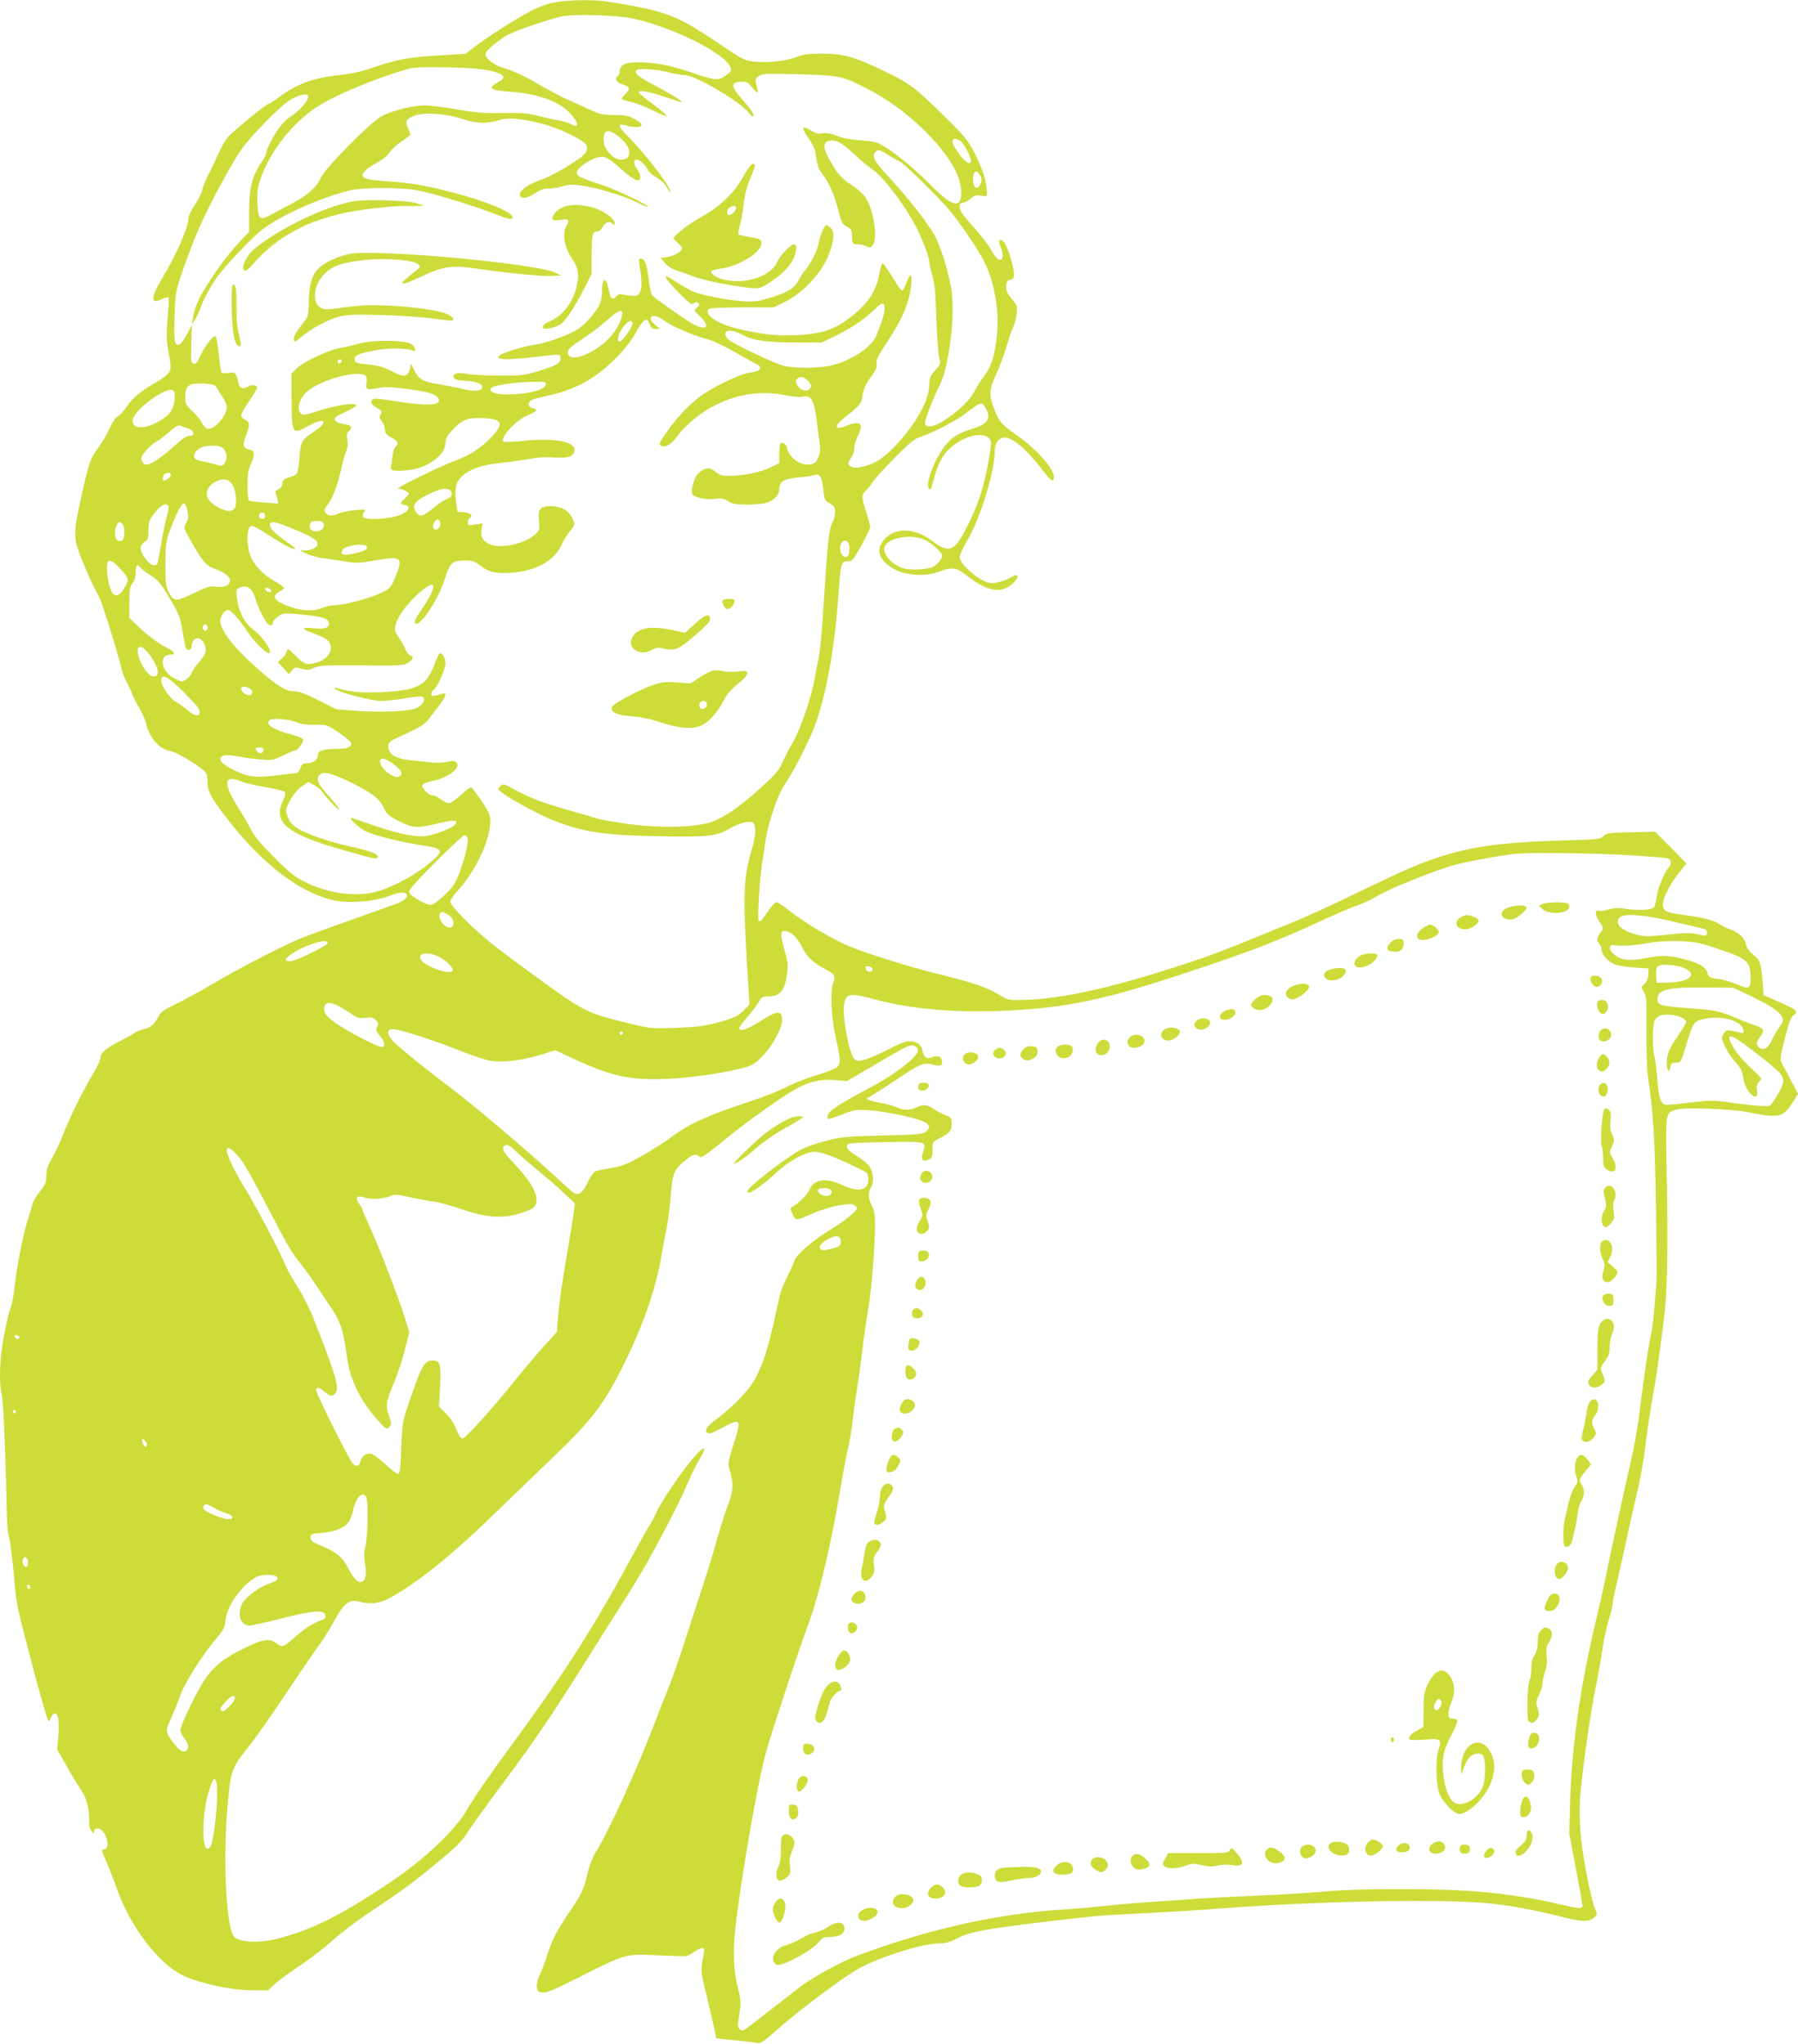 <?xml version="1.0" standalone="no"?>
<!DOCTYPE svg PUBLIC "-//W3C//DTD SVG 20010904//EN"
 "http://www.w3.org/TR/2001/REC-SVG-20010904/DTD/svg10.dtd">
<svg version="1.0" xmlns="http://www.w3.org/2000/svg"
 width="1126pt" height="1280pt" viewBox="0 0 1126 1280"
 preserveAspectRatio="xMidYMid meet">
<g transform="translate(0,1280) scale(0.1,-0.1)"
fill="#cddc39" stroke="none">
<path d="M3473 12785 c-50 -9 -100 -28 -160 -60 -100 -54 -261 -157 -343 -220
l-55 -42 -180 -11 c-187 -12 -255 -25 -420 -82 -58 -20 -127 -34 -195 -41
-156 -16 -267 -57 -376 -140 -28 -21 -56 -39 -62 -39 -14 0 -223 -172 -257
-211 -14 -18 -41 -64 -58 -103 -17 -39 -45 -98 -63 -131 -17 -33 -34 -76 -38
-95 -3 -19 -24 -61 -46 -94 -22 -32 -40 -69 -40 -82 0 -56 -72 -222 -166 -380
-72 -121 -72 -162 0 -127 20 9 38 14 41 11 4 -3 1 -60 -5 -126 -8 -87 -8 -137
0 -183 23 -132 23 -138 7 -163 -9 -13 -42 -39 -74 -57 -99 -56 -154 -101 -189
-155 -19 -29 -43 -55 -54 -59 -12 -4 -33 -34 -54 -78 -18 -40 -52 -96 -74
-126 -46 -60 -56 -88 -106 -317 -49 -219 -48 -247 14 -397 28 -67 59 -138 70
-157 10 -19 26 -48 34 -65 18 -36 121 -369 136 -440 6 -27 22 -68 34 -90 13
-22 27 -51 31 -65 4 -14 24 -54 45 -90 21 -36 41 -81 45 -100 18 -89 84 -163
155 -175 46 -8 213 -112 223 -140 4 -9 7 -35 7 -58 0 -54 24 -98 124 -226 215
-277 442 -453 651 -506 104 -26 276 -13 379 30 72 30 123 12 79 -28 -20 -17
-41 -25 -358 -136 -121 -43 -256 -93 -300 -111 -117 -49 -380 -185 -540 -280
-77 -45 -182 -103 -233 -127 -77 -37 -95 -50 -111 -81 -25 -48 -48 -68 -91
-77 -19 -4 -46 -15 -60 -25 -14 -10 -56 -33 -95 -53 -83 -42 -115 -70 -115
-100 0 -12 -22 -59 -49 -104 -60 -99 -148 -278 -192 -392 -18 -46 -48 -108
-66 -138 -25 -43 -33 -67 -33 -105 0 -42 -6 -56 -40 -99 -22 -28 -43 -63 -46
-77 -4 -15 -17 -60 -30 -100 -29 -90 -69 -294 -83 -423 -6 -53 -17 -111 -25
-130 -8 -19 -26 -93 -40 -166 -28 -142 -34 -305 -15 -378 10 -34 25 -400 32
-760 1 -49 6 -101 10 -115 10 -33 25 -150 37 -290 12 -143 18 -169 97 -470 71
-271 111 -410 119 -410 2 0 9 11 14 25 5 14 16 25 24 25 21 0 29 -52 21 -145
l-7 -82 63 -109 c34 -60 75 -128 91 -151 31 -46 48 -115 46 -188 0 -31 5 -52
16 -63 15 -15 16 -15 16 1 0 23 32 22 54 -2 33 -36 40 -111 10 -111 -20 0 -17
-17 12 -80 14 -30 42 -100 61 -155 84 -243 261 -479 415 -554 102 -50 303 -94
429 -95 l106 -1 44 40 c24 23 96 75 159 117 64 42 156 113 205 158 50 45 155
125 235 178 190 126 267 182 432 319 106 88 145 127 174 175 20 33 125 178
232 322 200 269 289 400 522 771 74 119 176 279 226 358 50 78 114 183 141
232 120 215 226 423 258 503 20 48 51 112 70 144 66 107 33 101 -57 -11 -77
-95 -182 -254 -210 -318 -11 -26 -29 -60 -39 -74 -10 -14 -44 -74 -77 -135
-273 -505 -440 -768 -797 -1254 -133 -182 -235 -330 -273 -397 -68 -120 -262
-305 -468 -444 -317 -213 -496 -303 -713 -359 -131 -33 -258 -24 -282 21 -44
82 -61 482 -35 798 19 228 27 252 128 376 36 44 145 198 241 342 96 144 194
287 217 317 22 31 62 96 88 144 55 102 92 129 152 112 65 -19 124 -12 185 20
164 86 386 263 640 510 100 96 269 259 376 362 244 233 322 331 436 555 133
260 222 511 257 728 9 55 23 129 31 165 8 36 19 126 25 200 13 149 19 163 94
225 46 37 65 42 84 23 13 -13 29 -3 187 126 104 84 269 203 387 278 96 60 178
82 278 74 l75 -6 196 115 c176 104 199 115 223 106 40 -16 32 -44 -26 -96 -72
-63 -162 -121 -293 -190 -144 -76 -213 -122 -220 -146 -4 -11 -4 -23 -1 -26 3
-3 43 9 88 27 78 30 88 32 168 27 136 -10 337 -56 365 -83 20 -20 19 -27 -6
-50 -19 -17 -44 -20 -268 -25 -221 -5 -257 -8 -355 -33 -62 -15 -133 -40 -165
-58 -108 -61 -331 -236 -331 -259 0 -28 75 20 179 115 75 70 165 122 228 132
46 7 143 -29 333 -125 22 -12 25 -69 4 -92 -25 -28 -79 -24 -152 11 -99 46
-175 35 -202 -29 -12 -30 -66 -84 -105 -107 -18 -10 -18 -12 -1 -48 20 -43 17
-43 141 11 45 19 114 39 158 46 68 10 79 9 94 -6 15 -15 14 -19 -26 -55 -24
-22 -86 -66 -139 -98 -111 -69 -209 -155 -219 -193 -3 -14 -23 -58 -44 -97
-20 -39 -42 -97 -49 -130 -64 -306 -101 -426 -161 -525 -41 -69 -135 -164
-238 -241 -56 -42 -70 -63 -53 -80 11 -11 29 -5 97 32 116 61 120 55 70 -101
-37 -116 -38 -124 -25 -168 26 -90 24 -122 -14 -224 -19 -52 -49 -146 -66
-208 -17 -63 -55 -188 -85 -279 -30 -91 -84 -257 -120 -370 -37 -113 -83 -243
-102 -290 -20 -47 -57 -141 -83 -210 -108 -285 -300 -705 -370 -810 -16 -25
-36 -74 -45 -110 -30 -126 -36 -140 -111 -252 -91 -136 -113 -177 -149 -288
-15 -47 -36 -102 -47 -123 -11 -21 -18 -53 -16 -70 3 -28 7 -32 36 -35 27 -3
78 19 240 101 277 140 276 140 464 133 84 -3 165 -6 180 -7 16 -1 41 9 62 25
36 27 66 34 66 15 0 -7 -5 -39 -11 -73 -11 -58 -9 -71 29 -226 22 -91 44 -185
49 -210 l8 -45 115 -12 c63 -6 126 -14 140 -17 21 -6 41 7 130 86 144 127 423
335 517 385 140 74 396 153 498 153 34 0 65 8 95 24 90 48 179 65 600 115 286
34 333 38 620 51 118 6 298 17 400 25 610 48 1385 65 1710 37 132 -12 309 -44
499 -93 94 -24 142 -24 172 0 23 18 23 19 6 63 -27 71 -75 317 -87 451 -7 68
-9 171 -5 232 8 135 67 557 100 709 13 61 31 163 40 226 9 63 28 149 41 190
13 41 24 85 24 98 0 12 9 60 20 105 11 45 38 168 61 272 22 105 56 253 74 330
19 77 41 205 50 285 9 80 28 205 41 279 22 118 37 217 74 506 21 158 27 437
19 845 -9 472 -12 447 59 471 47 16 340 5 447 -16 198 -39 220 -34 281 60 l34
55 -35 67 c-19 38 -44 84 -55 103 -26 45 -26 46 10 186 22 90 35 123 52 136
21 16 22 18 7 33 -8 9 -56 33 -105 54 l-89 39 -6 78 c-9 121 -16 141 -60 176
-26 21 -41 42 -45 65 -7 39 -47 76 -101 94 -21 7 -49 21 -64 31 -32 24 -109
44 -223 58 -98 12 -122 21 -130 48 -12 38 33 135 100 218 l46 56 -98 100 -99
99 -152 -3 c-139 -3 -154 -5 -171 -24 -19 -20 -34 -21 -268 -28 -372 -11 -570
-38 -781 -110 -129 -44 -208 -79 -513 -226 -140 -68 -307 -145 -370 -170 -388
-159 -477 -194 -580 -230 -508 -173 -863 -256 -1117 -262 -94 -2 -101 -1 -148
28 -78 48 -166 79 -349 124 -191 46 -447 125 -581 177 -107 42 -293 151 -389
228 -38 30 -75 55 -83 55 -7 0 -26 -19 -43 -42 -56 -82 -58 -84 -69 -73 -10
10 10 312 25 374 3 14 9 59 14 100 13 112 75 305 120 371 51 76 109 185 169
317 82 180 146 508 171 870 15 208 17 218 58 218 30 0 35 6 87 100 30 54 55
106 55 115 0 8 -11 50 -25 93 -31 97 -31 108 1 138 14 13 32 36 39 50 8 14 67
79 132 146 86 88 129 124 157 133 83 27 224 99 289 148 103 78 103 78 127 40
40 -66 19 -102 -77 -132 -87 -27 -127 -51 -167 -98 -69 -81 -136 -252 -108
-280 8 -8 14 2 22 33 36 142 72 201 152 255 92 62 200 66 214 8 3 -13 -8 -90
-25 -172 -32 -156 -68 -255 -144 -397 -64 -119 -100 -129 -200 -52 -94 72
-203 85 -272 33 -89 -68 -75 -150 37 -211 73 -40 197 -47 276 -16 77 31 112
28 164 -14 141 -113 230 -128 306 -54 37 37 30 63 -10 37 -33 -21 -97 -41
-131 -40 -61 2 -197 115 -197 164 0 13 22 61 49 106 83 141 171 431 171 562 0
45 27 80 62 80 51 0 141 -77 240 -208 51 -66 68 -76 68 -39 0 52 -105 171
-229 259 -101 72 -114 87 -141 157 -38 99 -37 126 8 226 23 50 52 129 66 177
14 48 32 102 41 119 9 17 19 54 22 83 5 48 3 54 -31 95 -30 36 -36 51 -34 80
2 29 8 37 26 39 17 3 22 10 22 35 0 43 -37 167 -59 196 -27 35 -43 19 -25 -24
17 -41 18 -71 4 -80 -16 -10 -38 13 -65 64 -14 25 -63 89 -110 141 -64 71 -85
101 -85 122 0 21 5 28 19 28 11 0 33 11 50 26 25 21 36 24 66 18 35 -6 35 -6
35 28 0 58 -29 149 -78 242 -42 80 -63 106 -195 235 -178 174 -207 197 -362
272 -190 92 -259 112 -390 113 -90 0 -120 -3 -166 -21 -65 -26 -191 -39 -274
-28 -52 6 -74 18 -211 111 -268 181 -333 206 -700 264 -83 14 -243 11 -331 -5z
m487 -100 c246 -53 573 -214 613 -303 10 -22 8 -27 -18 -48 -51 -41 -74 -40
-219 10 -138 48 -231 65 -348 66 -73 0 -108 -19 -108 -59 0 -11 -4 -23 -10
-26 -24 -15 -9 -42 30 -54 46 -14 50 -28 15 -61 -13 -12 -22 -26 -20 -31 3 -4
29 -12 58 -18 28 -6 89 -30 135 -52 46 -23 86 -39 89 -36 3 3 -36 36 -86 73
-50 37 -91 71 -91 75 0 18 59 8 170 -30 103 -35 112 -37 86 -16 -16 13 -83 51
-148 86 -120 63 -143 83 -117 101 18 12 131 3 206 -17 31 -8 72 -15 89 -15 68
0 359 -172 408 -241 8 -13 18 -20 22 -17 9 10 -13 44 -72 110 -67 76 -69 102
-8 106 38 3 45 -1 73 -34 17 -21 33 -36 35 -33 3 3 0 22 -6 43 -11 36 -10 40
11 58 23 17 38 18 250 13 252 -7 274 -11 411 -80 147 -74 267 -161 386 -279
149 -150 224 -278 224 -385 0 -99 -56 -86 -185 44 -98 99 -217 199 -291 244
-49 31 -65 35 -152 42 -62 4 -117 14 -152 29 -37 15 -65 19 -88 15 -25 -5 -44
0 -78 20 -56 33 -58 17 -7 -56 29 -42 39 -68 45 -117 6 -48 15 -73 38 -102 41
-52 76 -130 99 -224 21 -83 26 -91 63 -110 17 -9 23 -21 24 -46 1 -57 3 -60
34 -60 16 0 41 -5 56 -12 23 -11 28 -10 40 7 30 41 9 203 -39 288 -14 26 -47
57 -94 88 -58 39 -80 62 -116 121 -71 113 -72 158 -5 158 35 0 74 -25 144 -92
28 -28 76 -66 105 -87 61 -42 162 -168 245 -306 54 -91 114 -236 114 -278 0
-12 9 -49 19 -82 14 -46 20 -109 25 -270 4 -115 12 -227 18 -247 10 -35 9 -39
-26 -78 -28 -31 -36 -48 -36 -78 0 -68 -25 -136 -85 -232 -73 -114 -182 -228
-254 -264 -68 -35 -141 -45 -160 -22 -12 15 -11 21 7 46 12 16 22 44 22 62 0
19 9 51 20 73 28 56 27 85 -5 85 -14 0 -42 -7 -62 -15 -87 -36 -85 -2 5 65 69
53 91 80 92 115 2 36 26 91 59 132 18 23 32 49 31 59 -4 40 2 55 60 143 104
158 145 255 156 369 8 75 -4 78 -32 7 -9 -25 -20 -45 -25 -45 -4 0 -18 17 -31
38 -13 22 -39 63 -58 91 -39 60 -36 62 -59 -50 -17 -80 -65 -154 -143 -220
-135 -113 -221 -139 -458 -139 -97 0 -275 33 -364 67 -82 32 -126 79 -93 100
6 4 100 8 207 8 l195 0 70 34 c100 49 213 163 260 263 44 93 56 170 30 198
-10 11 -24 20 -30 20 -13 0 -39 -62 -50 -120 -9 -44 -46 -118 -78 -156 -13
-16 -31 -42 -40 -59 -30 -58 -70 -85 -173 -116 -89 -28 -108 -30 -188 -25 -85
6 -239 35 -301 58 -16 7 -61 31 -98 55 -37 24 -70 43 -72 43 -18 0 6 -32 75
-102 68 -69 82 -79 95 -68 13 10 18 11 28 1 9 -10 8 -15 -5 -25 -10 -7 -18
-16 -18 -19 0 -4 18 -24 41 -46 57 -57 31 -83 -44 -44 -41 20 -251 168 -264
185 -6 7 -15 52 -21 100 -12 96 -24 128 -48 128 -13 0 -15 -7 -10 -37 25 -147
14 -200 -39 -196 -17 1 -44 5 -61 8 -21 5 -34 2 -43 -9 -23 -27 -39 -18 -46
27 -4 23 -12 50 -17 61 -15 28 -28 2 -28 -56 0 -26 -5 -59 -11 -75 -18 -48
-88 -131 -139 -163 -62 -40 -192 -87 -277 -100 -95 -15 -223 -58 -223 -76 0
-18 75 -18 235 1 159 19 155 20 155 -10 0 -30 -23 -43 -145 -81 -82 -25 -103
-27 -240 -26 -82 0 -172 5 -198 10 -55 11 -87 6 -87 -14 0 -20 17 -26 79 -29
63 -3 101 -18 101 -40 0 -24 -47 -28 -118 -12 -37 9 -106 23 -155 31 -101 17
-124 30 -153 88 l-21 41 -6 -31 c-11 -53 -37 -57 -111 -18 -47 25 -83 36 -133
41 -91 9 -103 13 -103 36 0 24 28 36 135 56 77 15 187 14 228 -2 28 -11 21 22
-10 42 -37 25 -253 25 -331 0 -30 -9 -81 -21 -115 -27 -77 -14 -232 -88 -272
-130 l-30 -31 1 -152 c0 -224 4 -231 98 -178 103 59 143 37 49 -27 -86 -58
-90 -65 -97 -167 -4 -49 -12 -95 -18 -102 -6 -7 -28 -17 -49 -23 -31 -8 -38
-16 -41 -38 -2 -17 -12 -31 -26 -37 -14 -6 -20 -15 -16 -25 4 -8 9 -26 12 -39
l5 -24 -87 6 c-47 3 -91 9 -96 12 -6 3 -10 46 -10 94 0 67 5 100 20 132 28 63
26 86 -9 94 -40 9 -44 27 -21 86 26 66 25 87 -5 101 -14 6 -25 18 -25 27 0 9
23 49 50 89 28 41 50 78 50 83 0 16 -32 23 -51 11 -33 -21 -58 -15 -65 16 -14
66 -21 74 -63 67 -21 -3 -41 -3 -44 2 -3 5 -11 56 -17 113 -6 58 -15 109 -19
113 -12 12 -69 -59 -96 -120 -18 -41 -29 -54 -42 -51 -16 3 -18 15 -15 123 l3
120 -28 -54 c-15 -30 -36 -59 -46 -65 -33 -20 -39 9 -34 171 5 152 5 153 57
305 29 84 75 203 102 263 68 150 209 411 263 484 63 86 238 265 295 301 60 38
120 51 120 25 0 -27 -55 -90 -110 -125 -37 -24 -62 -52 -100 -113 -27 -45 -50
-91 -50 -103 0 -12 -11 -38 -25 -58 -68 -100 -85 -167 -85 -332 l0 -116 -59
-61 c-66 -70 -145 -177 -214 -287 -49 -81 -70 -131 -80 -195 l-6 -39 21 34
c11 19 26 51 33 71 18 51 52 115 93 178 53 80 243 279 315 329 124 86 359 189
526 229 88 21 326 21 436 -1 102 -20 374 -105 485 -150 79 -33 113 -35 95 -7
-19 32 -177 95 -353 141 -190 50 -272 64 -442 76 -52 4 -105 10 -117 15 -46
17 -22 51 74 104 32 18 64 44 73 61 9 16 42 46 73 67 31 21 57 41 57 46 0 4
-7 22 -15 38 -21 41 -11 59 41 79 61 23 197 13 300 -21 86 -29 149 -31 225 -9
65 20 136 14 273 -21 97 -24 240 -90 272 -126 21 -23 9 -57 -28 -84 -93 -66
-190 -120 -253 -142 -81 -27 -139 -71 -129 -97 9 -24 44 -19 94 14 33 22 57
30 90 30 25 0 63 6 85 14 30 10 58 11 110 5 95 -12 270 -64 352 -105 36 -19
68 -32 70 -30 10 9 -197 109 -284 137 -140 45 -165 57 -161 83 4 25 89 83 136
92 42 8 60 -2 150 -82 77 -67 112 -81 112 -41 0 12 -9 33 -20 47 -25 32 -26
60 -2 60 20 0 52 -31 71 -67 6 -12 30 -32 53 -45 25 -14 52 -39 65 -63 12 -22
23 -35 23 -29 0 34 -162 247 -269 351 -69 69 -67 84 8 63 45 -12 84 -5 78 13
-2 6 -23 21 -47 34 -35 18 -59 23 -124 23 -66 0 -91 5 -136 26 -30 14 -91 42
-135 61 -44 19 -126 61 -182 94 -110 64 -172 93 -245 115 -55 17 -108 58 -108
84 0 19 52 66 125 113 45 30 283 112 366 126 76 14 339 5 429 -14z m-944 -319
c137 -20 171 -49 99 -83 -19 -9 -35 -23 -35 -30 0 -15 20 -20 123 -28 174 -13
310 -65 376 -144 49 -59 46 -85 -7 -57 -16 8 -49 18 -73 22 -24 3 -80 16 -124
27 -66 18 -105 21 -225 19 -117 -2 -173 2 -290 23 -80 14 -170 25 -201 25 -68
0 -196 -31 -265 -65 -66 -32 -356 -325 -384 -387 -26 -59 -80 -108 -175 -159
-44 -23 -106 -56 -137 -73 -74 -40 -82 -33 -86 77 -3 72 0 93 27 167 62 170
216 355 372 447 126 75 413 189 564 226 45 11 355 6 441 -7z m850 -415 c88
-63 102 -151 23 -151 -49 0 -109 67 -109 124 0 63 26 71 86 27z m2145 -31 c20
-11 69 -99 69 -125 0 -40 -44 -7 -95 72 -35 54 -23 79 26 53z m-441 -95 c30
-19 58 -35 62 -35 17 0 259 -238 321 -315 86 -108 183 -254 218 -329 63 -135
90 -316 70 -467 -16 -121 -36 -181 -76 -231 -19 -24 -46 -67 -60 -95 -28 -56
-92 -119 -189 -184 -61 -41 -112 -51 -123 -24 -5 16 46 152 94 248 54 108 93
411 74 572 -13 108 -69 295 -110 365 -45 78 -165 231 -270 345 -104 112 -123
144 -101 170 18 22 29 19 90 -20z m575 -164 c-7 -27 -24 -43 -37 -35 -15 10
-20 74 -7 90 12 14 15 14 32 -7 12 -15 16 -31 12 -48z m-605 -793 c0 -18 -9
-55 -19 -83 -11 -27 -25 -64 -31 -82 -28 -77 -166 -167 -295 -194 -82 -16
-218 -16 -285 0 -69 18 -329 142 -354 170 -10 11 -16 27 -13 36 10 23 54 18
111 -14 62 -34 148 -46 351 -46 l140 0 88 42 c98 47 193 112 246 167 44 45 61
46 61 4z m-1650 -65 c-29 -87 -109 -170 -210 -217 -64 -30 -105 -33 -119 -9
-15 27 1 45 87 101 44 29 102 71 128 95 81 71 107 88 117 78 6 -6 4 -24 -3
-48z m264 -7 c47 -36 183 -96 262 -116 46 -12 113 -43 190 -87 66 -38 127 -72
137 -76 9 -3 17 -13 17 -21 0 -16 -13 -21 -75 -32 -62 -10 -240 -98 -309 -153
-73 -58 -134 -123 -198 -213 -52 -72 -56 -83 -33 -92 24 -9 62 14 91 55 41 59
122 131 199 177 154 90 315 120 478 88 46 -10 96 -14 110 -11 59 15 76 -17 96
-180 6 -49 13 -104 16 -122 5 -46 -12 -101 -37 -114 -38 -20 -99 -4 -135 35
-18 20 -33 44 -33 55 0 22 -25 45 -40 36 -5 -3 -10 -33 -10 -66 l0 -60 -62
-29 c-65 -30 -163 -49 -255 -50 -41 0 -58 5 -82 26 -36 30 -64 28 -106 -9 -27
-23 -50 -102 -39 -131 8 -21 88 -38 143 -30 38 5 54 2 82 -15 27 -17 50 -21
118 -21 46 0 101 5 123 12 44 13 78 49 78 83 0 49 30 67 121 75 46 4 92 11
102 15 30 12 45 -12 52 -86 7 -67 9 -72 41 -91 28 -17 34 -26 34 -54 0 -19 -8
-49 -17 -67 -23 -44 -30 -112 -62 -617 -6 -96 -18 -204 -26 -240 -8 -36 -19
-94 -25 -130 -18 -103 -88 -309 -131 -382 -22 -37 -52 -96 -68 -130 -23 -53
-45 -79 -135 -160 -144 -131 -253 -203 -336 -223 -114 -28 -303 -30 -488 -6
-89 12 -181 28 -205 36 -23 7 -100 30 -171 50 -163 46 -239 75 -337 127 -76
41 -79 42 -96 25 -17 -18 -17 -19 9 -40 42 -34 229 -136 310 -169 196 -79 324
-99 679 -105 305 -6 355 0 436 47 58 34 122 51 144 40 27 -15 25 -76 -6 -181
-50 -170 -53 -283 -23 -772 l11 -188 -29 -30 c-40 -42 -71 -57 -183 -86 -75
-19 -130 -26 -251 -30 -153 -5 -157 -5 -305 32 -261 64 -265 66 -632 335 -87
63 -187 139 -223 168 -127 104 -250 231 -250 257 0 9 20 37 43 63 142 154 242
406 196 495 -25 48 -101 157 -110 157 -5 0 -34 -22 -64 -50 -30 -27 -63 -50
-73 -50 -10 0 -33 11 -52 25 -19 14 -42 25 -52 25 -25 0 -69 45 -62 63 3 8 30
20 61 26 100 20 184 84 151 117 -10 10 -23 11 -58 3 -25 -6 -70 -8 -100 -4
-30 3 -86 10 -125 14 -81 8 -118 24 -135 56 -17 31 -9 57 20 71 14 7 64 31
112 53 48 23 96 53 105 67 10 14 39 52 66 86 52 67 60 95 25 83 -56 -17 -68
-17 -68 -2 0 8 7 21 17 28 24 21 73 130 73 165 0 34 -22 70 -37 61 -6 -4 -20
-33 -32 -66 -45 -125 -97 -158 -274 -172 -133 -12 -241 -6 -313 16 -42 12 -46
12 -33 -1 21 -20 224 -73 284 -74 28 0 96 7 152 17 75 12 106 14 114 6 16 -16
-7 -52 -44 -68 -48 -20 -215 -27 -366 -17 l-135 10 -110 56 c-80 41 -122 56
-151 56 -54 0 -112 36 -229 140 -150 132 -236 242 -236 300 0 32 26 70 48 70
20 0 67 -54 130 -147 38 -56 106 -123 124 -123 33 0 -32 99 -98 149 -55 41
-90 112 -101 201 -5 45 -4 50 20 61 43 19 78 -6 97 -71 17 -56 48 -120 74
-154 15 -19 36 -14 36 8 0 7 14 23 31 35 28 20 39 22 98 17 183 -16 220 -26
221 -62 0 -27 -28 -35 -96 -28 -78 8 -81 -5 -6 -30 26 -9 62 -25 80 -36 64
-39 33 -125 -54 -149 -63 -18 -76 -14 -130 40 -50 50 -52 51 -59 28 -4 -13
-18 -33 -31 -44 l-24 -21 35 -38 35 -38 19 23 c17 21 21 22 58 11 35 -10 46
-9 79 5 34 16 69 18 298 16 227 -2 262 -1 287 14 36 21 43 40 20 48 -11 3 -25
20 -32 38 -7 18 -26 52 -42 75 -27 41 -28 46 -17 87 15 52 78 135 153 199 104
89 108 37 10 -107 -38 -56 -51 -83 -44 -90 29 -29 145 144 188 281 30 98 46
112 124 112 47 0 62 -5 93 -29 55 -44 97 -54 195 -48 152 9 272 74 315 170 13
29 38 70 55 90 25 28 31 42 25 59 -20 64 -71 98 -147 98 -65 0 -79 -18 -72
-89 4 -38 2 -61 -7 -71 -60 -72 -233 -114 -308 -75 -39 20 -52 48 -44 91 l7
36 -47 -7 c-42 -7 -46 -5 -46 13 0 12 5 24 10 27 25 15 8 34 -32 37 l-43 3 -8
55 c-5 30 -6 72 -3 94 10 82 111 140 273 156 54 5 136 17 183 25 55 10 111 14
160 10 84 -6 123 6 128 42 8 56 -119 82 -311 63 -70 -7 -131 -10 -134 -6 -24
24 80 137 152 166 61 25 67 35 30 44 -34 9 -33 41 3 54 15 6 54 16 87 23 100
19 207 62 284 113 109 73 219 186 272 281 49 89 71 103 87 56 9 -25 17 -31 39
-31 l27 0 -34 28 c-57 48 -7 75 54 28z m-194 -25 c0 -21 -58 -102 -77 -109
-24 -7 -13 44 17 86 32 44 60 55 60 23z m-1820 -229 c0 -13 -12 -22 -22 -16
-10 6 -1 24 13 24 5 0 9 -4 9 -8z m150 -97 c7 -8 9 -26 5 -44 -8 -39 4 -45 68
-32 39 9 81 8 172 -3 134 -16 193 -33 209 -58 29 -47 -57 -54 -264 -21 -69 11
-130 18 -137 16 -27 -10 -22 -34 12 -54 38 -22 40 -26 26 -48 -7 -10 -3 -23
10 -39 10 -14 19 -34 19 -46 0 -29 10 -40 48 -60 34 -18 41 -36 18 -55 -7 -6
-16 -35 -19 -64 -3 -28 -7 -59 -9 -67 -4 -21 50 -25 134 -10 110 19 208 97
208 166 0 26 9 44 38 75 65 70 94 83 184 81 134 -3 149 -30 67 -118 -66 -69
-136 -115 -224 -147 -87 -31 -385 -177 -363 -177 23 0 68 -21 68 -32 0 -4 -11
-18 -25 -30 -31 -27 -31 -36 -3 -40 43 -6 33 -37 -19 -60 -65 -29 -229 -39
-239 -14 -3 9 0 24 7 32 12 15 7 16 -61 9 -41 -4 -88 -14 -103 -22 -34 -17
-66 -14 -80 8 -8 13 -4 26 20 55 29 37 62 131 85 239 6 28 17 66 25 86 10 24
13 50 8 76 -5 30 -2 43 9 53 28 22 18 37 -28 44 -51 8 -74 27 -53 44 7 7 39
23 70 37 31 13 57 30 57 36 0 20 -127 2 -232 -33 -81 -26 -99 -30 -112 -19
-31 26 -13 93 36 138 81 74 332 142 368 98z m2767 -27 c26 -25 29 -41 9 -57
-32 -27 -102 33 -75 65 16 20 39 17 66 -8z m-1639 -25 c-7 -36 -111 -63 -244
-63 -71 0 -114 16 -100 38 11 19 144 39 269 41 70 1 78 -1 75 -16z m-2064 -17
c6 -10 23 -37 38 -60 15 -22 28 -52 28 -65 0 -58 -84 -150 -124 -135 -9 4 -24
21 -33 38 -8 17 -35 49 -59 72 -40 37 -44 45 -44 87 0 73 23 90 113 85 55 -3
73 -8 81 -22z m-260 -67 c-3 -63 -25 -101 -81 -137 -95 -61 -183 -64 -183 -6
0 55 186 200 245 192 17 -3 20 -10 19 -49z m79 -190 c45 -15 53 -49 12 -49
-17 0 -47 -20 -90 -60 -73 -67 -150 -120 -177 -120 -20 0 -38 28 -30 50 7 23
63 80 94 96 15 8 51 35 79 60 28 25 56 43 62 40 7 -3 29 -10 50 -17z m227
-129 c37 -37 14 -121 -29 -105 -16 6 -75 21 -122 30 -35 6 -44 32 -22 58 25
27 50 36 106 36 34 1 52 -4 67 -19z m-330 -165 c0 -12 -28 -35 -44 -35 -12 0
-6 38 7 43 23 10 37 7 37 -8z m383 -57 c24 -32 34 -116 18 -147 -16 -29 -52
-27 -111 5 -83 45 -87 118 -8 158 44 22 77 17 101 -16z m1375 -56 c3 -18 -4
-26 -31 -37 -19 -8 -58 -35 -88 -60 -60 -51 -82 -55 -105 -20 -26 40 -7 67 78
109 86 44 141 46 146 8z m-1654 -111 c7 -34 6 -50 -8 -75 -17 -31 -17 -32 28
-111 70 -126 96 -157 146 -175 65 -24 100 -49 100 -74 0 -31 -32 -47 -83 -40
-39 6 -57 0 -146 -42 -115 -54 -123 -53 -156 12 -17 34 -20 58 -19 174 1 122
3 142 29 210 39 106 74 172 88 167 7 -2 16 -23 21 -46z m-119 29 c3 -5 -1 -33
-10 -62 -9 -29 -24 -106 -35 -171 -11 -65 -22 -122 -25 -127 -14 -22 -46 -8
-75 32 -37 50 -38 82 -5 104 22 14 25 24 25 74 0 50 4 63 35 103 41 54 75 72
90 47z m605 -60 c0 -11 -6 -20 -14 -20 -18 0 -29 16 -21 30 11 18 35 11 35
-10z m1098 -47 c4 -26 -24 -51 -40 -35 -9 9 -8 18 0 38 14 29 35 28 40 -3z
m-730 -10 c4 -27 -30 -47 -64 -39 -17 5 -24 13 -24 30 0 28 13 36 55 33 22 -2
31 -7 33 -24z m-1259 3 c7 -8 11 -34 9 -58 -2 -33 -7 -44 -22 -46 -23 -5 -36
14 -36 51 0 31 16 67 29 67 5 0 14 -6 20 -14z m1077 -32 c116 -48 151 -72 141
-98 -9 -22 -54 -38 -91 -32 -25 5 -22 1 19 -19 27 -13 74 -27 105 -30 30 -4
91 -13 135 -20 73 -13 90 -13 191 5 160 28 177 19 142 -72 -37 -97 -41 -102
-101 -131 -69 -33 -233 -77 -289 -77 -21 0 -55 -7 -76 -16 -54 -23 -127 -21
-202 5 -102 36 -125 67 -70 96 17 9 30 19 30 23 0 5 -28 24 -61 43 -74 41
-132 104 -153 166 -21 60 -21 156 -1 173 16 13 17 13 160 -78 44 -28 94 -54
110 -58 25 -5 20 1 -30 36 -81 57 -115 90 -115 112 0 29 37 22 156 -28z m3940
-63 c54 -25 114 -79 114 -103 0 -11 -13 -32 -30 -48 -24 -22 -42 -29 -99 -34
-42 -4 -86 -3 -110 4 -73 19 -137 92 -121 136 22 56 164 82 246 45z m-466 -55
c0 -44 -15 -64 -37 -50 -25 15 -30 74 -7 91 24 18 44 -1 44 -41z m-3024 13
c10 -18 -9 -29 -76 -45 -70 -16 -94 -8 -74 24 17 26 136 43 150 21z m-1544
-139 c26 -27 48 -58 48 -67 0 -33 -44 -98 -68 -101 -28 -4 -50 42 -59 127 -11
106 7 115 79 41z m129 4 c7 -9 36 -31 65 -49 41 -26 62 -51 102 -117 75 -125
80 -139 96 -237 8 -50 18 -96 21 -101 12 -20 35 -10 35 14 0 14 7 32 16 40 32
32 83 -26 70 -79 -4 -14 -22 -43 -41 -64 -19 -20 -39 -49 -44 -64 -6 -14 -21
-33 -35 -42 -24 -16 -28 -16 -71 5 -85 41 -105 150 -28 150 34 0 28 17 -14 39
-63 33 -118 73 -182 133 l-61 58 0 96 c0 81 3 100 20 121 13 17 20 41 20 69 0
46 9 54 31 28z m817 -142 c3 -9 -2 -13 -14 -10 -9 1 -19 9 -22 16 -3 9 2 13
14 10 9 -1 19 -9 22 -16z m-398 -232 c0 -11 -7 -20 -15 -20 -8 0 -15 9 -15 20
0 11 7 20 15 20 8 0 15 -9 15 -20z m-386 -143 c36 -36 78 -114 74 -139 -5 -39
-47 -30 -79 17 -65 95 -61 188 5 122z m230 -255 c96 -97 106 -109 106 -134 0
-29 -36 -21 -77 16 -21 18 -52 40 -69 49 -37 19 -94 100 -94 134 0 48 41 28
134 -65z m417 18 c22 -12 25 -36 5 -43 -18 -7 -56 20 -56 39 0 16 23 18 51 4z
m302 -215 c24 -10 63 -15 110 -14 72 2 72 2 150 -50 42 -29 77 -59 77 -65 0
-26 -26 -36 -98 -36 -81 0 -112 -11 -112 -40 0 -28 -28 -50 -65 -50 -28 0 -35
-5 -44 -30 -5 -16 -16 -30 -23 -31 -7 0 -49 -5 -93 -11 -153 -20 -202 -16
-280 20 -75 36 -105 58 -105 78 0 26 34 31 105 18 39 -8 104 -17 146 -20 72
-6 81 -5 141 25 36 17 70 31 76 31 15 0 53 51 50 68 -2 9 -32 22 -75 33 -114
29 -168 66 -132 91 19 13 126 3 172 -17z m-213 -169 c0 -22 -19 -30 -35 -16
-22 18 -18 30 10 30 15 0 25 -6 25 -14z m812 -90 c53 -40 63 -60 42 -77 -30
-24 -124 46 -124 92 0 29 32 23 82 -15z m-277 -110 c143 -70 190 -105 218
-164 19 -41 31 -52 96 -84 87 -45 112 -46 243 -15 104 26 138 22 103 -11 -22
-21 -118 -58 -177 -68 -56 -9 -168 13 -313 62 -71 25 -139 47 -150 51 -34 10
43 -64 89 -85 54 -25 227 -68 350 -86 141 -21 144 -33 25 -128 -83 -66 -223
-139 -314 -163 -127 -33 -294 -11 -435 57 -73 35 -101 57 -201 157 -83 83
-126 133 -147 176 -17 33 -53 96 -81 139 -98 154 -90 208 23 161 20 -9 86 -24
147 -34 61 -11 116 -24 122 -30 7 -7 4 -25 -13 -60 -60 -130 27 -203 360 -299
213 -61 227 -65 235 -52 11 18 -41 40 -152 64 -152 34 -297 83 -352 120 -34
23 -50 42 -60 73 -14 40 -14 44 15 98 18 36 45 69 71 88 l43 30 36 -19 c20
-10 44 -30 53 -43 29 -43 99 -116 105 -110 3 3 -25 40 -64 83 -70 76 -84 108
-58 134 23 23 74 11 183 -42z m742 -353 c9 -23 -13 -121 -49 -216 -26 -69 -41
-91 -91 -140 -33 -31 -70 -60 -83 -63 -28 -7 -137 54 -142 80 -3 12 50 72 165
187 92 92 174 168 181 169 7 0 15 -7 19 -17z m7263 -108 c129 -7 243 -17 252
-20 26 -10 29 -32 7 -59 -31 -39 -67 -130 -75 -184 -3 -27 -10 -55 -14 -62
-11 -18 -95 -24 -172 -12 -52 8 -77 7 -113 -3 -25 -8 -52 -12 -60 -9 -28 11
-28 -26 1 -67 23 -33 26 -44 16 -57 -32 -44 -36 -61 -19 -80 10 -10 17 -28 17
-39 0 -29 38 -73 79 -91 20 -9 77 -18 126 -21 l90 -6 -3 -40 c-2 -26 -10 -46
-24 -58 -21 -18 -21 -19 -3 -49 16 -29 18 -53 16 -242 -1 -116 3 -245 9 -286
34 -236 42 -349 50 -785 4 -253 6 -480 4 -505 -2 -25 -9 -101 -14 -170 -6 -69
-16 -142 -21 -163 -14 -52 -46 -271 -69 -466 -11 -90 -35 -232 -55 -315 -45
-198 -142 -639 -161 -741 -9 -44 -35 -163 -60 -265 -98 -414 -151 -787 -161
-1130 l-5 -205 41 -217 c23 -119 41 -224 41 -233 0 -21 -20 -19 -185 19 -160
37 -356 64 -550 76 -249 15 -694 12 -865 -4 -80 -8 -264 -20 -410 -26 -146 -6
-323 -15 -395 -20 -71 -6 -202 -15 -290 -20 -88 -6 -218 -17 -290 -25 -71 -8
-177 -17 -235 -21 -431 -25 -872 -122 -1326 -293 -102 -39 -290 -142 -358
-197 -43 -34 -273 -213 -319 -248 -31 -24 -39 -26 -53 -15 -11 9 -14 23 -11
48 3 20 9 57 12 83 6 35 2 70 -15 135 -29 111 -31 249 -8 428 45 343 129 822
178 1015 28 110 197 625 274 833 66 180 141 496 196 827 17 102 39 221 50 265
11 44 24 125 30 180 6 55 17 138 25 185 8 47 24 159 35 250 11 91 29 217 40
280 19 115 40 381 40 518 0 53 -5 83 -20 112 -24 48 -25 82 -4 116 19 29 14
91 -10 129 -8 13 -42 41 -75 62 -64 40 -79 59 -61 77 7 7 94 12 240 14 257 4
253 5 230 -64 -15 -46 -3 -63 35 -46 22 10 25 18 25 62 0 48 1 50 43 71 64 33
77 47 77 91 0 37 -3 40 -46 58 -26 11 -59 29 -74 40 -33 23 -65 25 -100 5 -32
-18 -84 -19 -119 -1 -15 8 -62 21 -105 29 -77 15 -102 26 -78 34 7 3 46 26 85
52 40 26 108 71 152 100 92 60 115 68 165 54 44 -11 60 -7 60 17 0 31 -26 44
-60 30 -37 -15 -55 -3 -64 44 -7 36 -37 56 -86 56 -16 0 -71 -22 -122 -49 -51
-27 -116 -56 -145 -65 -48 -13 -54 -13 -72 2 -32 27 -78 270 -65 342 13 71 34
74 198 30 231 -61 504 -84 821 -69 376 18 613 68 1120 236 412 136 575 199
877 339 76 35 166 73 200 85 35 11 88 36 118 55 77 48 385 171 500 200 85 22
277 57 370 67 87 9 486 5 700 -8z m-7382 -375 c52 -32 38 -100 -15 -72 -25 14
-47 57 -40 76 8 21 15 20 55 -4z m7517 -10 c39 -6 126 -24 195 -41 69 -16 135
-32 148 -35 14 -3 22 -12 22 -24 0 -23 -3 -24 -67 -9 -37 8 -80 7 -182 -4
-117 -13 -141 -13 -189 -1 -72 19 -111 43 -119 73 -12 49 46 62 192 41z
m-5356 -116 c17 -14 43 -50 57 -80 26 -55 70 -96 140 -132 60 -31 69 -45 53
-84 -22 -51 -14 -218 16 -351 30 -134 31 -159 6 -181 -11 -10 -66 -31 -123
-48 -57 -16 -143 -50 -192 -75 -49 -25 -156 -67 -237 -93 -257 -85 -380 -141
-482 -219 -36 -28 -116 -79 -179 -115 -96 -55 -126 -67 -198 -80 -47 -8 -93
-18 -102 -21 -10 -4 -32 -36 -48 -70 -33 -69 -57 -85 -91 -62 -11 8 -66 57
-122 109 -168 155 -484 423 -626 531 -161 121 -310 241 -368 296 -48 45 -55
78 -20 86 26 7 250 -64 441 -140 65 -26 145 -52 177 -58 75 -13 202 2 320 39
l87 27 108 -51 c243 -112 356 -137 579 -129 151 5 386 39 502 73 46 13 68 28
110 72 66 68 126 184 121 233 -5 53 -34 50 -135 -15 -82 -53 -133 -70 -133
-44 0 6 22 37 50 68 27 32 59 74 71 94 18 31 26 36 57 36 78 0 106 33 121 141
7 51 5 76 -9 124 -23 78 -32 130 -23 138 13 14 42 6 72 -19z m-2916 -49 c3
-14 -203 -115 -235 -115 -16 0 -28 4 -28 9 0 19 70 63 142 91 73 28 117 34
121 15z m8702 -36 c185 -61 206 -78 208 -175 2 -75 -8 -81 -79 -51 -33 14 -77
28 -99 32 -79 12 -85 15 -91 40 -8 33 -46 59 -114 79 -111 33 -168 37 -267 17
-108 -22 -165 -15 -208 25 -33 30 -30 61 5 55 51 -7 117 -3 205 12 58 11 129
15 200 13 98 -3 125 -8 240 -47z m-8010 -49 c51 -25 100 -74 90 -90 -16 -26
-159 22 -194 64 -37 44 31 61 104 26z m7808 -75 c80 -38 25 -85 -101 -88 l-77
-2 -3 43 c-5 64 9 75 83 69 34 -2 78 -12 98 -22z m-5088 -5 c0 -22 -39 -19
-43 3 -3 15 1 18 20 15 12 -2 23 -10 23 -18z m5490 -163 c130 -63 189 -101
204 -134 11 -23 9 -31 -17 -67 -16 -23 -36 -57 -44 -76 -25 -60 -67 -77 -91
-38 -9 13 -5 25 16 55 31 44 27 52 -43 76 -25 8 -85 32 -133 52 -83 34 -101
38 -270 51 -186 15 -197 19 -197 60 0 57 70 73 310 70 l165 -2 100 -47z
m-8837 -66 c20 -11 57 -34 82 -50 39 -27 51 -30 90 -25 38 5 48 3 65 -16 16
-18 17 -24 7 -41 -11 -17 -8 -25 19 -59 36 -44 34 -76 -3 -64 -35 10 -151 70
-226 115 -90 55 -122 86 -122 120 0 42 31 49 88 20z m8419 -76 c13 -9 23 -20
23 -26 0 -5 -22 -42 -49 -82 -58 -84 -72 -118 -73 -168 -1 -50 15 -74 22 -34
5 26 10 30 36 30 30 0 31 1 64 110 44 146 47 151 117 165 107 23 233 -14 241
-70 3 -20 1 -22 -25 -16 -77 19 -81 19 -98 -8 -16 -24 -16 -28 8 -80 14 -30
43 -74 66 -98 29 -32 42 -56 47 -89 8 -52 24 -87 52 -113 28 -24 42 -13 35 27
-3 23 0 39 11 50 9 8 16 19 16 22 0 4 -32 37 -71 73 -39 36 -84 88 -100 116
-59 104 -32 101 113 -9 187 -144 205 -164 193 -212 -7 -29 -62 -123 -80 -136
-12 -9 -114 -1 -254 19 -85 13 -121 14 -205 4 -225 -25 -202 -26 -222 4 -12
19 -19 59 -25 134 -4 59 -12 125 -18 147 -14 55 -13 195 2 225 7 13 23 27 37
32 35 10 109 1 137 -17z m-6637 -95 c0 -5 -4 -10 -10 -10 -5 0 -10 5 -10 10 0
6 5 10 10 10 6 0 10 -4 10 -10z m-672 -737 c21 -21 80 -73 132 -115 52 -43
128 -108 168 -146 l72 -68 -6 -49 c-3 -28 -18 -124 -34 -215 -37 -211 -58
-353 -66 -459 l-7 -84 -75 -81 c-41 -45 -125 -144 -187 -221 -135 -169 -306
-359 -327 -363 -10 -2 -23 15 -39 55 -14 35 -40 75 -66 101 l-44 42 7 123 c8
141 1 167 -46 167 -52 0 -69 -30 -146 -255 -44 -128 -45 -133 -51 -292 -5
-134 -9 -163 -21 -163 -8 0 -43 27 -78 60 -36 33 -76 63 -90 66 -29 7 -59 -15
-68 -52 -7 -28 -27 -31 -49 -6 -23 25 -227 434 -227 455 0 24 17 21 52 -8 16
-14 35 -25 42 -25 19 0 36 22 36 45 0 51 -26 130 -147 440 -22 55 -66 143 -99
195 -33 52 -68 115 -78 140 -26 67 -186 373 -244 465 -94 152 -142 265 -113
265 18 0 61 -42 97 -97 21 -32 89 -156 152 -277 125 -241 148 -280 202 -346
20 -25 54 -72 77 -105 22 -33 69 -103 105 -157 72 -105 86 -146 113 -339 19
-137 88 -272 200 -393 43 -47 46 -49 62 -33 16 16 16 20 -1 71 -23 66 -19 88
33 210 21 50 51 141 66 201 l28 110 -25 85 c-34 112 -163 449 -222 576 -25 56
-46 104 -46 109 0 4 -10 20 -21 37 -29 39 -14 55 36 38 41 -14 116 -9 161 10
27 12 44 11 125 -8 52 -12 117 -24 145 -27 28 -3 104 -24 170 -46 157 -54 258
-62 365 -29 87 26 109 43 109 82 0 60 -42 127 -157 250 -50 53 -62 76 -46 91
14 15 35 5 71 -30z m1971 -242 c20 -13 5 -41 -22 -41 -30 0 -62 24 -53 38 8
14 55 16 75 3z m66 -326 c0 -28 -4 -31 -57 -45 -45 -11 -61 -11 -70 -2 -15 15
9 43 55 66 48 24 72 17 72 -19z m-5144 -600 c-1 -15 -24 -12 -29 3 -3 9 2 13
12 10 10 -1 17 -7 17 -13z m-21 -465 c0 -5 -4 -10 -10 -10 -5 0 -10 5 -10 10
0 6 5 10 10 10 6 0 10 -4 10 -10z m820 -207 c0 -24 -25 -9 -28 17 -3 21 -2 22
12 11 9 -7 16 -20 16 -28z m1375 -334 c12 -35 7 -249 -6 -301 -9 -34 -10 -65
-3 -112 11 -69 4 -103 -21 -112 -22 -9 -53 23 -84 85 -32 66 -76 103 -167 140
-58 24 -69 32 -69 52 0 22 4 24 65 29 97 8 157 35 181 81 10 21 19 46 19 56 0
10 9 37 20 61 21 47 54 57 65 21z m-958 -60 c19 -12 53 -27 76 -34 51 -15 58
-41 10 -38 -37 3 -137 45 -147 62 -8 13 1 31 16 31 6 0 26 -10 45 -21z m-1162
-342 c0 -15 -4 -28 -9 -29 -14 -5 -30 28 -23 46 10 26 32 14 32 -17z m1563
-99 c2 -11 -11 -21 -47 -33 -67 -22 -155 -87 -175 -129 -32 -68 -9 -136 47
-136 13 0 104 20 202 45 200 51 268 56 273 18 3 -17 -5 -24 -35 -33 -46 -16
-101 -52 -170 -114 -57 -51 -67 -54 -103 -26 -42 32 -87 25 -201 -32 -125 -62
-177 -102 -237 -182 -50 -69 -162 -297 -162 -332 0 -12 12 -36 26 -53 31 -37
29 -75 -3 -79 -16 -2 -32 10 -62 47 -55 71 -57 81 -23 153 16 35 42 99 58 143
29 85 141 261 232 368 43 51 50 66 56 117 10 89 102 216 191 264 40 21 129 18
133 -6z m-1548 -59 c0 -5 -4 -9 -10 -9 -5 0 -10 7 -10 16 0 8 5 12 10 9 6 -3
10 -10 10 -16z m1280 -694 c0 -23 -65 -89 -78 -81 -18 11 -15 22 22 60 35 38
56 46 56 21z m-110 -603 c0 -102 -24 -292 -40 -322 -6 -12 -17 -19 -23 -17
-33 11 -31 201 4 335 35 132 59 134 59 4z"/>
<path d="M4694 11756 c-11 -14 -35 -53 -54 -86 -45 -81 -147 -175 -240 -224
-76 -40 -180 -119 -180 -138 0 -5 11 -19 25 -30 14 -11 25 -26 25 -33 0 -21
-47 -48 -93 -55 l-40 -5 27 -32 c16 -19 45 -38 74 -47 26 -8 78 -26 116 -41
65 -24 229 -56 353 -69 47 -4 57 -2 112 34 82 53 135 109 156 163 16 44 15 77
-2 77 -21 0 -87 -68 -103 -106 -42 -97 -202 -149 -345 -113 -47 12 -84 42 -66
54 6 3 36 10 67 15 115 19 248 106 242 159 -3 23 -9 26 -70 36 -37 6 -70 14
-73 17 -3 3 1 30 9 59 8 30 18 81 21 114 9 81 22 129 52 198 18 40 23 61 16
68 -7 7 -16 2 -29 -15z m-84 -259 c0 -8 -9 -22 -20 -32 -27 -24 -47 -8 -31 24
13 23 51 29 51 8z"/>
<path d="M2211 11539 c-173 -30 -469 -173 -617 -297 -50 -41 -85 -115 -66
-134 9 -9 25 2 64 47 146 163 329 263 582 315 95 20 300 42 371 40 22 -1 56
-1 75 0 l35 2 -45 15 c-54 18 -318 27 -399 12z"/>
<path d="M3535 11506 c-42 -16 -75 -48 -75 -74 0 -12 9 -14 50 -9 55 7 58 3
33 -47 -23 -48 -5 -132 42 -200 40 -59 45 -108 19 -196 -28 -94 -94 -168 -178
-200 -14 -5 -26 -17 -26 -26 0 -14 7 -15 43 -10 23 4 53 15 67 25 34 24 89
107 147 221 l48 95 0 120 c1 128 5 145 35 145 12 0 26 13 35 30 16 31 42 39
63 18 9 -9 12 -9 12 3 0 25 -53 68 -109 90 -72 27 -156 33 -206 15z"/>
<path d="M2194 11211 c-28 -5 -78 -21 -111 -36 -112 -50 -145 -107 -149 -258
-2 -91 -4 -100 -31 -133 -44 -56 -63 -88 -63 -106 0 -24 7 -23 46 11 57 50
166 109 234 127 54 14 98 16 270 11 113 -3 258 -13 323 -22 65 -9 121 -15 124
-12 9 10 -9 29 -43 43 -51 21 -214 44 -369 51 -108 4 -170 2 -268 -12 -117
-16 -128 -16 -151 -1 -55 36 -41 144 28 212 50 50 108 70 253 86 126 14 307
-1 332 -27 15 -16 13 -19 -18 -43 -74 -59 -86 -71 -79 -78 4 -4 52 13 105 39
158 73 195 78 371 53 179 -27 396 -47 457 -44 l60 3 -38 18 c-124 57 -1100
147 -1283 118z"/>
<path d="M1457 11014 c-10 -10 -8 -193 2 -283 5 -43 15 -80 25 -89 26 -27 31
-5 12 66 -12 47 -16 101 -15 180 1 104 -6 143 -24 126z"/>
<path d="M4525 9040 c-4 -6 1 -22 9 -36 13 -19 20 -22 35 -14 18 9 31 31 31
51 0 13 -67 11 -75 -1z"/>
<path d="M4394 8929 c-16 -12 -46 -38 -66 -57 l-37 -35 -76 16 c-130 29 -212
18 -249 -34 -49 -70 33 -134 115 -90 31 17 43 18 74 10 63 -18 99 -4 183 69
92 80 112 102 109 121 -3 23 -22 23 -53 0z"/>
<path d="M4465 8600 c-17 -4 -55 -23 -85 -43 l-55 -37 -85 6 c-75 6 -94 3
-157 -18 -86 -31 -242 -114 -250 -135 -13 -32 28 -52 122 -59 58 -4 122 -17
180 -37 121 -40 208 -46 262 -18 48 24 100 84 137 158 15 31 45 66 73 89 57
45 73 63 73 82 0 11 -12 13 -59 7 -32 -4 -74 -3 -92 2 -19 5 -48 6 -64 3z
m-41 -199 c10 -16 -5 -41 -25 -41 -19 0 -27 29 -12 43 9 10 31 9 37 -2z"/>
<path d="M9661 7139 l-25 -10 21 -20 c39 -39 154 -34 170 7 3 9 0 20 -8 25
-19 12 -128 10 -158 -2z"/>
<path d="M9454 7119 c-38 -11 -56 -31 -48 -52 7 -20 38 -31 69 -23 31 8 85 54
85 72 0 16 -56 18 -106 3z"/>
<path d="M9150 7057 c-49 -25 -33 -77 25 -77 34 0 85 33 85 55 0 7 -14 18 -31
24 -40 14 -48 14 -79 -2z"/>
<path d="M8919 6993 c-64 -39 -57 -90 10 -78 44 8 81 31 81 50 0 15 -37 45
-55 45 -5 0 -22 -8 -36 -17z"/>
<path d="M8705 6894 c-30 -33 -19 -54 29 -54 39 0 56 15 56 52 0 25 -4 28 -30
28 -21 0 -39 -9 -55 -26z"/>
<path d="M8518 6815 c-32 -18 -46 -53 -27 -67 24 -16 82 0 112 31 16 16 26 34
23 40 -10 16 -76 13 -108 -4z"/>
<path d="M8332 6729 c-37 -11 -50 -32 -32 -54 19 -23 75 -18 106 8 52 45 11
70 -74 46z"/>
<path d="M9960 6674 c0 -27 20 -54 40 -54 25 0 41 29 29 52 -12 23 -69 25 -69
2z"/>
<path d="M8093 6623 c-40 -20 -53 -51 -27 -70 25 -19 39 -16 83 13 62 41 66
75 8 73 -18 0 -47 -8 -64 -16z"/>
<path d="M7881 6557 c-13 -6 -30 -22 -38 -34 -13 -20 -12 -23 10 -38 29 -19
65 -13 96 16 28 26 27 55 -1 63 -32 8 -40 7 -67 -7z"/>
<path d="M10013 6533 c-27 -10 -4 -83 26 -83 14 0 31 24 31 45 0 35 -25 52
-57 38z"/>
<path d="M7662 6464 c-45 -31 -16 -66 37 -44 30 12 46 35 35 51 -8 14 -47 11
-72 -7z"/>
<path d="M7500 6413 c-32 -22 -23 -57 16 -61 34 -3 70 27 61 51 -8 21 -53 26
-77 10z"/>
<path d="M7300 6357 c-60 -31 -15 -95 45 -66 35 17 53 45 40 58 -18 17 -60 21
-85 8z"/>
<path d="M10020 6341 c-15 -29 -12 -49 8 -60 23 -12 62 11 62 38 0 40 -51 56
-70 22z"/>
<path d="M7076 6304 c-17 -17 -20 -33 -8 -51 17 -27 87 -14 98 19 13 41 -57
66 -90 32z"/>
<path d="M6876 6268 c-19 -27 -20 -50 -4 -66 27 -27 78 2 78 44 0 45 -49 59
-74 22z"/>
<path d="M6626 6247 c-14 -10 -17 -21 -12 -40 14 -57 111 -37 104 21 -3 23 -8
27 -38 30 -19 2 -44 -3 -54 -11z"/>
<path d="M6411 6231 c-24 -24 -26 -42 -9 -59 31 -31 101 2 96 46 -2 22 -9 28
-35 30 -22 2 -38 -3 -52 -17z"/>
<path d="M6238 6229 c-27 -15 -22 -47 7 -55 46 -11 75 35 36 56 -23 12 -22 12
-43 -1z"/>
<path d="M6042 6198 c-31 -31 7 -80 46 -59 34 18 46 39 32 56 -15 18 -61 20
-78 3z"/>
<path d="M10016 6178 c-40 -57 3 -119 47 -70 22 24 21 55 -1 75 -24 22 -28 21
-46 -5z"/>
<path d="M5757 6013 c-4 -3 -7 -15 -7 -25 0 -12 7 -18 24 -18 26 0 51 24 41
40 -7 11 -48 14 -58 3z"/>
<path d="M10022 6008 c-17 -17 -15 -53 3 -68 23 -19 47 6 43 44 -3 33 -25 45
-46 24z"/>
<path d="M10046 5851 c-13 -21 -26 -201 -16 -226 6 -15 10 -51 10 -80 0 -46 4
-57 24 -70 51 -34 73 10 35 72 -21 34 -21 35 -4 74 17 38 17 42 1 75 -12 26
-15 49 -10 85 4 33 3 54 -6 64 -14 17 -26 19 -34 6z"/>
<path d="M5769 5446 c-9 -20 -9 -29 1 -41 28 -34 87 5 64 43 -18 28 -52 27
-65 -2z"/>
<path d="M10055 5364 c-11 -11 -14 -25 -10 -42 16 -66 17 -81 1 -103 -20 -29
-21 -83 -1 -99 12 -10 19 -7 40 16 24 25 26 33 20 77 -5 32 -3 57 5 72 26 49
-20 114 -55 79z"/>
<path d="M5756 5285 c-3 -8 2 -33 10 -55 15 -37 15 -41 -5 -73 -27 -44 -27
-74 0 -82 15 -5 28 -1 42 13 19 20 20 24 7 62 -12 37 -12 45 4 75 25 46 18 69
-20 73 -22 2 -33 -2 -38 -13z"/>
<path d="M10037 5029 c-22 -13 -22 -67 0 -113 14 -30 15 -41 4 -76 -14 -46 -3
-70 29 -70 19 0 60 44 60 64 0 6 -14 22 -31 36 l-31 26 18 36 c28 59 -4 122
-49 97z"/>
<path d="M5757 4964 c-4 -4 -7 -20 -7 -36 0 -20 5 -28 18 -28 51 0 71 62 22
68 -14 2 -29 0 -33 -4z"/>
<path d="M5744 4785 c-20 -31 -15 -59 13 -63 40 -6 56 67 18 82 -9 3 -21 -4
-31 -19z"/>
<path d="M10040 4686 c-18 -23 13 -68 43 -64 18 2 22 10 22 38 0 30 -4 35 -26
38 -14 2 -31 -4 -39 -12z"/>
<path d="M5722 4601 c-8 -4 -12 -19 -10 -32 2 -19 9 -24 33 -24 36 0 47 31 19
52 -21 15 -24 16 -42 4z"/>
<path d="M10023 4513 c-15 -22 -18 -50 -19 -159 l0 -132 -32 -36 c-26 -30 -30
-40 -22 -56 14 -25 51 -26 81 -1 25 20 25 20 -5 92 -4 9 5 30 24 54 23 30 30
48 30 84 0 25 7 65 16 88 13 34 15 49 6 68 -16 35 -56 33 -79 -2z"/>
<path d="M5697 4413 c-3 -4 -7 -21 -8 -38 -3 -24 0 -31 17 -33 25 -4 57 30 52
55 -3 19 -52 31 -61 16z"/>
<path d="M5670 4210 c0 -44 20 -61 49 -43 24 15 25 39 2 62 -34 34 -51 27 -51
-19z"/>
<path d="M5663 4032 c-6 -4 -17 -21 -23 -37 -9 -24 -8 -31 5 -42 28 -20 85 13
85 48 0 28 -42 47 -67 31z"/>
<path d="M9958 4023 c-9 -10 -19 -43 -23 -73 -4 -30 -13 -77 -20 -103 -8 -26
-12 -54 -8 -62 9 -24 50 -17 72 11 19 24 19 28 6 55 -20 38 -19 55 6 88 39 53
9 131 -33 84z"/>
<path d="M5603 3852 c-16 -10 -25 -54 -14 -71 12 -18 36 -8 57 24 13 20 14 28
4 40 -14 16 -29 19 -47 7z"/>
<path d="M5569 3663 c-21 -54 -23 -83 -6 -83 29 0 48 12 62 41 18 35 18 34 -1
53 -23 24 -43 19 -55 -11z"/>
<path d="M9882 3677 c-20 -24 -25 -77 -12 -118 12 -36 12 -42 -8 -69 -12 -16
-28 -57 -36 -92 -8 -35 -19 -81 -25 -103 -13 -49 -14 -172 -2 -179 17 -11 41
6 46 33 3 14 10 44 16 66 6 22 14 67 18 100 3 33 14 71 24 85 21 31 22 73 1
105 -17 26 -16 31 30 88 l30 37 -21 28 c-24 32 -45 38 -61 19z"/>
<path d="M5526 3488 c-9 -12 -16 -41 -16 -64 0 -22 -9 -67 -20 -99 -11 -31
-17 -61 -14 -66 8 -14 30 -10 55 10 22 18 23 22 12 62 -11 42 -11 46 22 93 27
38 32 53 24 67 -13 26 -44 24 -63 -3z"/>
<path d="M5443 3145 c-15 -10 -23 -30 -28 -67 -4 -29 -11 -70 -17 -92 -20 -78
18 -115 61 -60 16 20 19 35 14 74 -5 42 -2 53 23 85 21 29 25 41 17 53 -14 23
-43 26 -70 7z"/>
<path d="M9750 3005 c-19 -23 -18 -76 3 -89 15 -9 22 -6 43 17 13 15 24 36 24
46 0 37 -46 55 -70 26z"/>
<path d="M5350 2818 c-24 -27 -23 -48 5 -58 31 -11 65 6 65 33 0 47 -37 60
-70 25z"/>
<path d="M9690 2779 c-12 -23 -19 -47 -16 -55 8 -20 50 -17 68 4 37 42 33 92
-7 92 -19 0 -30 -10 -45 -41z"/>
<path d="M5317 2634 c-13 -13 -7 -55 8 -60 21 -9 47 15 43 40 -3 21 -37 34
-51 20z"/>
<path d="M9650 2590 c-15 -15 -20 -33 -20 -72 0 -36 -7 -63 -20 -83 -14 -20
-20 -47 -20 -83 0 -29 -5 -62 -10 -72 -15 -27 -21 -241 -8 -257 16 -20 36 -15
54 12 15 23 15 31 4 66 -12 36 -12 44 8 85 12 24 22 57 22 73 0 16 7 48 16 72
11 30 14 62 10 99 -4 45 -1 62 14 85 25 38 25 71 1 85 -26 13 -28 13 -51 -10z"/>
<path d="M5267 2452 c-57 -66 -44 -138 18 -98 36 24 47 50 34 80 -15 32 -34
39 -52 18z"/>
<path d="M8988 2320 c-14 -10 -36 -43 -49 -72 -20 -45 -24 -70 -24 -158 l-1
-105 -38 -21 c-41 -23 -58 -43 -49 -57 3 -4 45 -5 94 -1 102 8 110 2 88 -63
-21 -62 -16 -229 8 -283 21 -48 93 -120 119 -120 54 0 144 80 189 170 37 73
43 144 17 202 -60 136 -193 75 -192 -87 l1 -40 14 39 c21 61 48 91 83 94 23 2
34 -2 42 -18 14 -27 15 -126 0 -178 -20 -76 -125 -142 -179 -113 -33 18 -61
84 -71 169 -13 102 -2 161 50 258 41 78 45 98 19 100 -8 1 -20 2 -26 3 -17 1
-16 44 1 85 34 81 29 146 -16 194 -26 27 -48 28 -80 2z m38 -174 c7 -19 -13
-56 -31 -56 -17 0 -19 23 -5 51 13 22 28 25 36 5z"/>
<path d="M5180 2242 c-18 -19 -36 -57 -55 -116 -24 -81 -25 -90 -11 -105 31
-30 57 6 81 112 6 30 40 70 65 79 12 4 13 9 3 31 -16 35 -47 35 -83 -1z"/>
<path d="M9580 1925 c-16 -43 -13 -75 8 -75 50 0 72 91 25 98 -17 3 -26 -3
-33 -23z"/>
<path d="M8710 1905 c0 -8 5 -15 10 -15 6 0 10 7 10 15 0 8 -4 15 -10 15 -5 0
-10 -7 -10 -15z"/>
<path d="M5030 1850 c0 -34 23 -49 49 -33 37 24 21 63 -26 63 -19 0 -23 -5
-23 -30z"/>
<path d="M9537 1714 c-14 -14 -7 -61 13 -79 19 -17 21 -17 40 0 14 13 20 29
18 49 -3 26 -8 31 -33 34 -17 2 -34 0 -38 -4z"/>
<path d="M5006 1665 c-20 -21 -22 -85 -2 -85 20 0 58 56 54 77 -4 24 -32 28
-52 8z"/>
<path d="M9531 1519 c-6 -18 -11 -47 -11 -65 0 -26 4 -34 18 -34 43 0 64 54
40 105 -15 34 -34 32 -47 -6z"/>
<path d="M4940 1462 c0 -47 18 -68 44 -49 12 9 17 23 14 47 -2 30 -7 35 -30
38 -26 3 -28 1 -28 -36z"/>
<path d="M9567 1334 c-4 -4 -7 -20 -7 -35 0 -20 -10 -35 -35 -55 -25 -19 -35
-34 -33 -48 7 -51 92 16 104 82 6 33 -13 71 -29 56z"/>
<path d="M4907 1309 c-14 -8 -17 -25 -17 -90 0 -53 -5 -90 -16 -110 -18 -36
-15 -83 7 -87 8 -1 28 7 43 19 26 21 28 26 23 72 -5 38 -1 61 14 97 16 38 18
53 10 69 -16 29 -43 41 -64 30z"/>
<path d="M8567 1262 c-30 -33 -18 -82 20 -82 24 0 73 40 73 59 0 13 -41 41
-61 41 -9 0 -23 -8 -32 -18z"/>
<path d="M8338 1260 c-56 -34 29 -100 96 -74 20 8 21 47 2 63 -20 17 -78 23
-98 11z"/>
<path d="M8972 1254 c-32 -22 -26 -58 10 -62 53 -6 88 34 56 66 -16 16 -39 15
-66 -4z"/>
<path d="M8756 1241 c-22 -24 -13 -41 22 -41 36 0 55 13 50 36 -5 27 -50 30
-72 5z"/>
<path d="M8156 1237 c-22 -16 -18 -55 7 -71 22 -14 70 11 76 39 7 36 -48 57
-83 32z"/>
<path d="M9144 1236 c-11 -28 4 -48 33 -44 22 2 28 8 28 28 0 20 -6 26 -28 28
-18 2 -29 -2 -33 -12z"/>
<path d="M7702 1214 c-10 -18 -23 -19 -198 -19 l-188 0 -19 -33 c-15 -26 -17
-35 -7 -47 17 -20 83 -19 138 2 37 14 50 14 98 3 40 -10 66 -11 99 -3 25 6 62
7 83 4 80 -14 92 10 38 73 -31 37 -34 38 -44 20z"/>
<path d="M7930 1214 c-19 -22 -1 -66 33 -78 36 -13 82 3 82 29 0 21 -57 65
-85 65 -10 0 -23 -7 -30 -16z"/>
<path d="M9304 1205 c-12 -19 -14 -29 -6 -37 15 -15 64 18 60 40 -5 27 -35 26
-54 -3z"/>
<path d="M7092 1178 c-18 -18 -14 -53 8 -73 14 -13 28 -16 55 -11 50 10 56 33
17 68 -35 30 -61 35 -80 16z"/>
<path d="M6842 1158 c-21 -21 -13 -48 20 -68 28 -17 35 -18 53 -6 27 18 31 43
9 67 -19 21 -64 25 -82 7z"/>
<path d="M6614 1115 c-33 -33 -18 -55 36 -55 54 0 70 8 70 36 0 47 -66 59
-106 19z"/>
<path d="M6280 1103 c-35 -7 -50 -21 -50 -48 0 -43 23 -50 106 -31 41 9 92 16
114 16 35 0 70 19 70 39 0 23 -30 31 -119 30 -53 -1 -107 -4 -121 -6z"/>
<path d="M6029 1067 c-27 -14 -37 -51 -19 -73 14 -16 92 -19 121 -4 24 13 25
56 2 68 -33 17 -79 21 -104 9z"/>
<path d="M5832 980 c-36 -33 -22 -70 26 -70 56 0 80 40 44 73 -25 22 -44 21
-70 -3z"/>
<path d="M5607 922 c-33 -36 -10 -72 45 -72 31 0 68 27 68 49 0 37 -85 54
-113 23z"/>
<path d="M4856 888 c-9 -12 -16 -33 -16 -46 0 -28 27 -82 41 -82 17 0 40 69
37 108 -4 46 -37 56 -62 20z"/>
<path d="M5423 848 c-39 -10 -60 -42 -42 -64 15 -18 42 -18 78 1 65 33 37 83
-36 63z"/>
<path d="M5182 731 c-24 -16 -60 -31 -81 -35 -20 -3 -58 -19 -84 -36 -26 -16
-67 -34 -90 -40 -73 -16 -113 -93 -64 -124 26 -16 217 85 260 137 27 33 35 37
76 37 59 0 93 22 89 58 -4 40 -50 41 -106 3z"/>
<path d="M4915 5782 c-90 -49 -146 -93 -244 -189 -86 -85 -92 -92 -52 -71 24
13 77 52 117 88 40 36 114 88 164 115 50 28 101 58 113 67 22 17 22 17 -13 17
-20 1 -57 -11 -85 -27z"/>
</g>
</svg>
